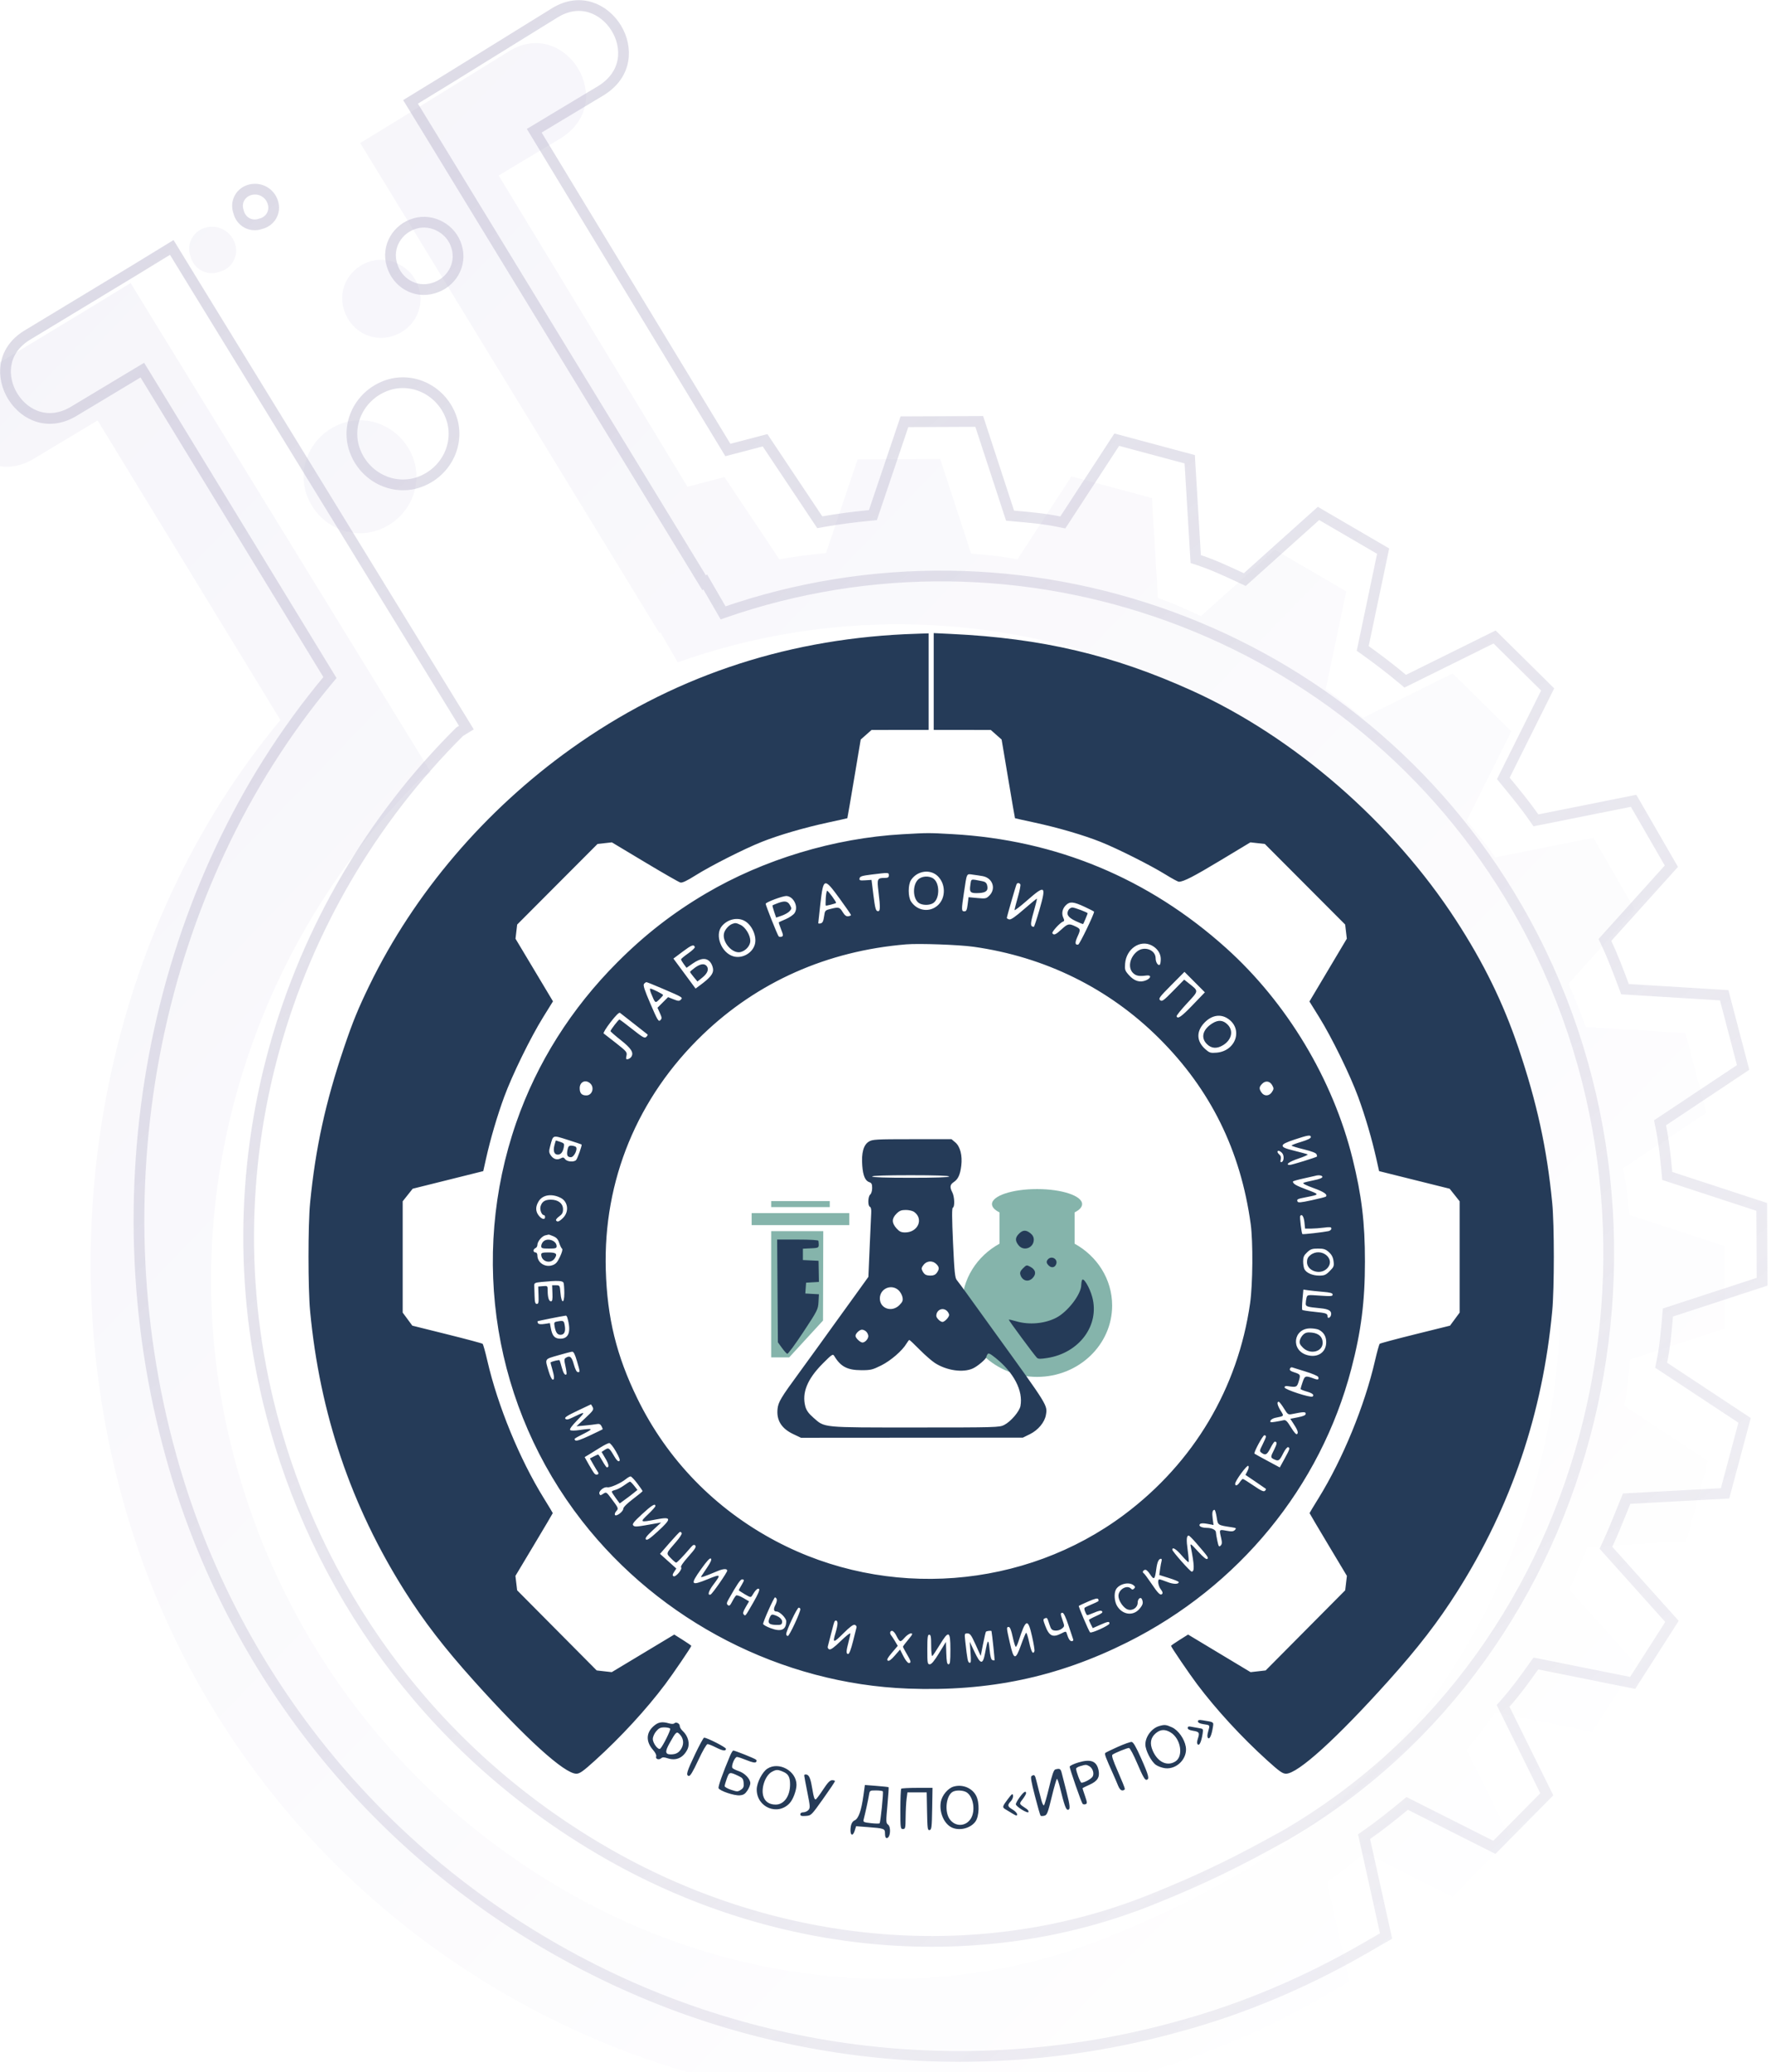 <svg width="165" height="193" viewBox="0 0 165 193" fill="none" xmlns="http://www.w3.org/2000/svg">
<g filter="url(#filter0_i)">
<path d="M41.529 6.895L51.471 0.742C56.679 -2.401 61.643 5.48 56.289 8.846L50.461 12.347L68.048 41.335L71.498 40.433L76.609 48.092C77.984 47.849 79.522 47.65 80.956 47.511L83.903 38.784L91.596 38.752L94.479 47.559C95.929 47.686 97.38 47.813 98.787 48.103L103.825 40.373L111.32 42.384L111.883 51.704C113.246 52.157 114.566 52.773 115.885 53.389L122.78 47.205L129.427 51.083L127.517 60.176C128.69 61.015 129.922 61.957 130.992 62.855L139.346 58.722L144.801 64.115L140.654 72.433C141.577 73.553 142.499 74.674 143.319 75.854L152.453 74.026L156.332 80.743L150.121 87.634C150.734 88.933 151.244 90.293 151.753 91.652L161.032 92.22L162.976 99.64L155.219 104.806C155.522 106.285 155.662 107.719 155.802 109.154L164.633 112.047L164.67 119.741L155.866 122.619C155.74 124.069 155.613 125.52 155.324 126.927L163.116 132.073L161.11 139.568L151.895 140.065C151.843 140.193 151.791 140.323 151.738 140.454L151.616 140.756C151.183 141.831 150.718 142.984 150.213 144.067L156.4 150.967L152.347 157.301L143.314 155.489C142.476 156.662 141.638 157.834 140.637 158.963L144.716 167.217L139.327 172.67L131.17 168.561C130.05 169.483 128.827 170.464 127.647 171.283L129.704 180.568L127.437 181.877C122.066 184.977 116.235 187.517 109.925 189.23C91.057 194.472 70.098 192.517 51.673 182.073C33.248 171.629 20.739 154.739 15.486 135.865C8.291 110.171 14.152 82.24 30.127 63.063L13.093 35.156L7.266 38.657C1.912 42.024 -2.949 34.083 2.199 30.836L12.201 24.787L16.169 22.359L18.599 26.329L44.142 67.935L43.138 68.549C26.906 84.701 19.438 109.105 26.094 132.773C30.654 149.016 41.301 163.398 57.071 172.344C72.841 181.29 91.344 182.762 107 176.5C112 174.5 115.169 172.906 119.5 170.5C148.669 153.526 157.867 114.161 140.92 84.816C125.883 58.778 94.555 47.928 67.142 57.689L65.529 54.897L65.43 54.958L39.991 13.293L37.56 9.323L41.529 6.895Z" fill="url(#paint0_linear)"/>
<path d="M32.467 41.748C31.714 39.014 33.357 36.136 36.194 35.325C38.928 34.574 41.806 36.219 42.618 39.057C43.371 41.791 41.727 44.669 38.891 45.479C36.157 46.231 33.279 44.585 32.467 41.748Z" fill="url(#paint1_linear)"/>
<path d="M38.543 20.328C36.652 20.868 35.433 22.811 36.034 24.806C36.576 26.698 38.52 27.918 40.514 27.318C42.406 26.778 43.624 24.834 43.023 22.839C42.481 20.948 40.434 19.787 38.543 20.328Z" fill="url(#paint2_linear)"/>
<path d="M21.738 19.835C21.348 18.682 22.023 17.466 23.234 17.18C24.446 16.894 25.559 17.629 25.89 18.678C26.28 19.831 25.605 21.047 24.393 21.333C23.241 21.723 22.025 21.047 21.738 19.835Z" fill="url(#paint3_linear)"/>
</g>
<path d="M68.175 41.819L71.28 41.007L76.193 48.369L76.374 48.641L76.696 48.584C78.056 48.344 79.58 48.147 81.005 48.009L81.327 47.977L81.43 47.671L84.263 39.282L91.234 39.253L94.003 47.714L94.106 48.028L94.435 48.057C95.891 48.184 97.312 48.309 98.686 48.593L99.02 48.661L99.206 48.376L104.046 40.95L110.843 42.773L111.383 51.733L111.404 52.071L111.725 52.178C113.056 52.62 114.349 53.223 115.674 53.841L115.974 53.981L116.22 53.761L122.843 47.82L128.863 51.333L127.027 60.074L126.96 60.393L127.226 60.583C128.39 61.415 129.612 62.349 130.67 63.237L130.921 63.448L131.214 63.303L139.248 59.328L144.192 64.215L140.206 72.21L140.062 72.5L140.268 72.75C141.193 73.873 142.102 74.978 142.908 76.139L143.095 76.409L143.417 76.344L152.2 74.587L155.717 80.678L149.75 87.299L149.527 87.546L149.669 87.847C150.271 89.124 150.774 90.464 151.285 91.827L151.399 92.131L151.723 92.15L160.64 92.697L162.402 99.421L154.941 104.39L154.661 104.577L154.729 104.906C155.026 106.355 155.163 107.764 155.304 109.202L155.335 109.527L155.646 109.629L164.135 112.41L164.168 119.379L155.71 122.144L155.396 122.246L155.367 122.575C155.241 124.031 155.116 125.452 154.834 126.826L154.766 127.157L155.048 127.343L162.54 132.291L160.72 139.089L151.868 139.566L151.551 139.583L151.432 139.877C151.402 139.95 151.372 140.024 151.342 140.098C151.319 140.154 151.297 140.211 151.274 140.267L151.274 140.268L151.152 140.569C150.718 141.647 150.258 142.787 149.759 143.856L149.62 144.155L149.84 144.401L155.774 151.017L152.11 156.744L143.412 154.999L143.094 154.936L142.906 155.199C142.067 156.374 141.243 157.525 140.263 158.631L140.04 158.883L140.189 159.184L144.11 167.119L139.227 172.06L131.395 168.114L131.104 167.968L130.852 168.175C129.733 169.096 128.523 170.066 127.361 170.873L127.086 171.064L127.159 171.391L129.137 180.319L127.187 181.444C121.849 184.525 116.057 187.047 109.794 188.747L109.791 188.748C91.045 193.956 70.224 192.014 51.92 181.638C33.614 171.262 21.187 154.482 15.968 135.732L15.968 135.731C8.815 110.188 14.646 82.428 30.512 63.383L30.741 63.108L30.554 62.803L13.521 34.896L13.261 34.472L12.835 34.728L7.008 38.229L7.008 38.229L6.999 38.234C5.773 39.005 4.611 39.112 3.628 38.831C2.634 38.548 1.781 37.856 1.217 36.961C0.653 36.066 0.396 34.995 0.559 33.981C0.72 32.98 1.295 31.999 2.462 31.261L12.46 25.215L12.462 25.213L16.004 23.047L18.173 26.59L18.173 26.59L43.453 67.769L42.876 68.122L42.826 68.153L42.785 68.194C26.432 84.467 18.904 109.056 25.613 132.908C30.207 149.272 40.935 163.765 56.824 172.779C72.717 181.794 91.38 183.287 107.186 176.964C112.21 174.954 115.399 173.35 119.743 170.937L119.752 170.932C149.175 153.81 158.429 114.134 141.354 84.567C126.265 58.439 94.909 47.482 67.367 57.08L65.963 54.648L65.706 54.203L65.596 54.271L40.418 13.033L40.418 13.033L38.248 9.488L41.79 7.321L41.792 7.32L51.73 1.17C51.731 1.17 51.732 1.169 51.733 1.169C52.915 0.456 54.052 0.381 55.024 0.686C56.009 0.995 56.858 1.705 57.414 2.613C57.97 3.522 58.217 4.602 58.035 5.63C57.855 6.645 57.25 7.65 56.026 8.42L50.203 11.919L49.773 12.177L50.034 12.606L67.62 41.594L67.814 41.913L68.175 41.819ZM36.515 24.669L36.515 24.669L36.513 24.663C35.999 22.957 37.034 21.279 38.681 20.808C40.301 20.345 42.075 21.345 42.542 22.976L42.542 22.976L42.544 22.983C43.058 24.688 42.023 26.367 40.376 26.838L40.376 26.838L40.37 26.84C38.666 27.352 36.987 26.318 36.515 24.669ZM22.225 19.72L22.219 19.697L22.212 19.675C21.918 18.806 22.42 17.886 23.35 17.666C24.29 17.444 25.156 18.013 25.413 18.828L25.413 18.828L25.416 18.838C25.71 19.707 25.207 20.627 24.278 20.847L24.255 20.852L24.233 20.86C23.365 21.153 22.445 20.651 22.225 19.72ZM38.755 44.998C36.299 45.672 33.689 44.196 32.948 41.613C32.273 39.155 33.748 36.546 36.329 35.806C38.786 35.133 41.395 36.609 42.136 39.192C42.812 41.65 41.337 44.259 38.755 44.998Z" stroke="url(#paint4_linear)"/>
<path fill-rule="evenodd" clip-rule="evenodd" d="M77.308 111.868H71.85V112.428H77.308V111.868ZM70.029 112.988H79.126V114.107H70.029V112.988ZM76.701 114.667H71.85V126.423H73.529L76.678 122.994L76.701 114.667Z" fill="#85B4AB"/>
<path fill-rule="evenodd" clip-rule="evenodd" d="M100.118 112.922C100.56 112.701 100.818 112.435 100.818 112.149C100.818 111.376 98.938 110.749 96.619 110.749C94.301 110.749 92.421 111.376 92.421 112.149C92.421 112.435 92.678 112.701 93.121 112.922V115.837C91.029 116.986 89.621 119.134 89.621 121.595C89.621 125.267 92.754 128.243 96.619 128.243C100.483 128.243 103.616 125.267 103.616 121.595C103.616 119.135 102.209 116.987 100.118 115.837V112.922Z" fill="#85B4AB"/>
<path fill-rule="evenodd" clip-rule="evenodd" d="M84.305 59.07C72.784 59.619 62.393 63.179 53.233 69.718C45.178 75.468 38.592 83.19 34.418 91.777C33.369 93.936 32.865 95.167 32.064 97.531C30.326 102.654 29.386 106.953 28.892 112.036C28.692 114.091 28.692 119.976 28.892 122.105C29.788 131.644 32.701 140.259 37.712 148.194C39.494 151.015 41.38 153.464 44.135 156.533C48.979 161.93 52.587 165.201 53.695 165.201C54.011 165.201 54.312 164.989 55.448 163.961C57.829 161.807 60.191 159.242 61.976 156.869C62.695 155.914 64.407 153.396 64.407 153.294C64.407 153.264 64.05 153.015 63.613 152.741L62.819 152.241L59.908 153.992L56.997 155.742L56.294 155.663L55.591 155.583L51.886 151.851L48.181 148.119L48.101 147.448L48.022 146.777L49.761 143.873C50.718 142.277 51.501 140.952 51.501 140.93C51.501 140.908 51.121 140.278 50.658 139.53C48.416 135.91 46.374 130.94 45.41 126.758C45.218 125.928 45.018 125.21 44.965 125.162C44.911 125.114 43.416 124.714 41.641 124.273L38.414 123.47L37.967 122.862L37.518 122.255V117.071V111.887L37.983 111.302L38.448 110.717L41.735 109.898L45.023 109.078L45.282 107.92C45.696 106.067 46.326 103.924 46.973 102.163C47.734 100.094 49.419 96.65 50.605 94.738L51.52 93.264L49.775 90.348L48.029 87.432L48.106 86.772L48.184 86.112L51.927 82.358L55.671 78.605L56.339 78.531L57.007 78.457L60.072 80.295C61.757 81.306 63.25 82.162 63.39 82.197C63.565 82.241 63.995 82.039 64.785 81.541C66.21 80.643 69.324 79.067 70.968 78.413C72.576 77.773 74.914 77.091 77.149 76.608C78.127 76.397 78.935 76.217 78.945 76.208C78.955 76.2 79.239 74.548 79.577 72.537L80.19 68.881L80.694 68.435L81.198 67.989L83.857 67.985L86.516 67.982V63.486V58.991L85.769 59.014C85.358 59.026 84.699 59.051 84.305 59.07ZM86.994 63.474V67.982L89.653 67.985L92.312 67.989L92.815 68.435L93.319 68.881L93.933 72.537C94.27 74.548 94.554 76.2 94.564 76.208C94.574 76.217 95.383 76.397 96.361 76.608C98.595 77.091 100.933 77.773 102.541 78.413C104.115 79.04 107.198 80.589 108.6 81.459C109.192 81.826 109.749 82.126 109.837 82.125C110.276 82.12 111.201 81.644 113.732 80.121L116.496 78.456L117.167 78.531L117.839 78.605L121.582 82.358L125.326 86.112L125.403 86.77L125.48 87.428L123.739 90.353L121.998 93.278L122.909 94.745C124.091 96.651 125.776 100.097 126.536 102.163C127.183 103.924 127.813 106.067 128.228 107.92L128.487 109.078L131.774 109.898L135.061 110.717L135.526 111.302L135.991 111.887V117.071V122.255L135.543 122.862L135.095 123.47L131.868 124.27C130.094 124.71 128.598 125.11 128.545 125.159C128.491 125.208 128.291 125.928 128.1 126.758C127.135 130.94 125.093 135.91 122.852 139.53C122.388 140.278 122.009 140.908 122.009 140.93C122.009 140.952 122.792 142.277 123.748 143.873L125.487 146.777L125.408 147.448L125.329 148.119L121.624 151.851L117.919 155.583L117.215 155.663L116.512 155.742L113.601 153.992L110.69 152.241L109.896 152.741C109.459 153.015 109.102 153.264 109.102 153.294C109.102 153.396 110.814 155.914 111.534 156.869C113.319 159.242 115.68 161.807 118.062 163.961C119.198 164.989 119.498 165.201 119.814 165.201C120.923 165.201 124.53 161.93 129.375 156.533C132.13 153.464 134.015 151.015 135.797 148.194C140.809 140.259 143.721 131.644 144.617 122.105C144.817 119.976 144.817 114.091 144.617 112.036C144.123 106.953 143.183 102.654 141.446 97.531C140.035 93.37 138.227 89.68 135.66 85.723C129.744 76.603 120.576 68.634 111.033 64.319C103.708 61.007 97.093 59.449 88.637 59.045L86.994 58.966V63.474ZM84.066 77.702C77.738 78.059 71.155 80.044 65.764 83.219C62.7 85.024 60.092 87.05 57.529 89.616C53.231 93.918 50.033 98.983 48.101 104.544C43.717 117.161 46.018 131.124 54.215 141.645C61.512 151.011 72.827 156.831 84.604 157.275C92.139 157.559 98.544 156.206 105.039 152.958C115.421 147.766 123.02 138.491 125.897 127.5C126.818 123.983 127.168 121.222 127.168 117.49C127.168 113.859 126.865 111.348 126.011 107.9C124.181 100.515 119.892 93.38 114.223 88.29C107.006 81.809 98.397 78.23 88.727 77.69C86.502 77.565 86.484 77.566 84.066 77.702ZM87.361 81.595C88.106 82.312 88.132 83.585 87.414 84.282C86.661 85.015 85.468 84.868 84.881 83.969C84.591 83.526 84.591 82.406 84.881 81.963C85.446 81.099 86.657 80.919 87.361 81.595ZM82.811 81.528C82.811 81.718 82.731 81.768 82.423 81.769C81.733 81.772 81.698 81.849 81.844 83.04C82.033 84.593 82.02 84.91 81.765 84.862C81.593 84.829 81.525 84.573 81.377 83.388L81.198 81.954L80.619 81.99C80.113 82.022 80.046 81.999 80.083 81.807C80.118 81.626 80.314 81.564 81.199 81.455C82.816 81.255 82.811 81.255 82.811 81.528ZM91.559 81.603C92.48 81.776 92.822 82.765 92.181 83.407C91.89 83.699 91.824 83.713 91.055 83.641L90.238 83.565L90.156 84.225C90.088 84.761 90.031 84.884 89.848 84.884C89.57 84.884 89.567 84.743 89.806 83.16C90.097 81.233 90.02 81.382 90.672 81.469C90.982 81.509 91.382 81.57 91.559 81.603ZM85.507 81.95C85.015 82.484 85.047 83.653 85.567 84.075C85.886 84.334 86.612 84.347 86.964 84.1C87.564 83.679 87.564 82.253 86.964 81.832C86.544 81.537 85.836 81.594 85.507 81.95ZM90.404 82.437C90.302 83.123 90.41 83.22 91.224 83.177C91.883 83.142 92.092 82.94 91.971 82.455C91.915 82.234 91.792 82.126 91.535 82.077C90.38 81.853 90.497 81.816 90.404 82.437ZM78.229 83.697C78.81 84.495 79.286 85.183 79.286 85.226C79.286 85.269 79.171 85.32 79.03 85.34C78.847 85.366 78.702 85.258 78.513 84.951C78.225 84.484 78.143 84.462 77.376 84.656C76.869 84.784 76.853 84.803 76.776 85.364C76.717 85.791 76.638 85.956 76.468 86C76.341 86.033 76.237 86.025 76.236 85.982C76.235 85.938 76.325 85.121 76.434 84.165C76.714 81.732 76.783 81.714 78.229 83.697ZM95.061 82.368C95.103 82.435 94.998 82.971 94.829 83.56C94.661 84.148 94.523 84.688 94.523 84.76C94.523 84.832 95.047 84.432 95.688 83.87C97.391 82.377 97.498 82.46 96.838 84.754C96.589 85.617 96.357 86.322 96.321 86.321C95.978 86.311 95.975 86.082 96.302 84.938C96.49 84.282 96.627 83.727 96.607 83.704C96.588 83.681 96.049 84.119 95.411 84.677C94.602 85.386 94.184 85.674 94.028 85.634C93.906 85.602 93.805 85.54 93.805 85.496C93.805 85.376 94.653 82.445 94.719 82.339C94.799 82.209 94.973 82.224 95.061 82.368ZM76.936 83.635C76.914 84.004 76.912 84.322 76.933 84.343C76.974 84.383 77.821 84.168 77.894 84.1C77.956 84.041 77.17 82.966 77.066 82.966C77.017 82.966 76.959 83.267 76.936 83.635ZM73.825 83.721C74.189 84.109 74.277 84.665 74.034 85.037C73.925 85.203 73.557 85.459 73.215 85.605C72.873 85.751 72.578 85.885 72.559 85.901C72.54 85.918 72.634 86.21 72.768 86.551C72.984 87.099 72.99 87.177 72.824 87.241C72.721 87.281 72.595 87.266 72.543 87.208C72.432 87.083 71.338 84.332 71.338 84.178C71.338 84.038 72.867 83.461 73.26 83.452C73.433 83.448 73.68 83.566 73.825 83.721ZM72.483 84.112C72.225 84.208 71.996 84.304 71.975 84.325C71.954 84.347 72.021 84.611 72.124 84.914L72.31 85.463L72.828 85.287C73.113 85.189 73.444 85.001 73.563 84.869C73.761 84.65 73.764 84.599 73.601 84.306C73.388 83.924 73.115 83.877 72.483 84.112ZM101.043 84.457C101.532 84.683 101.932 84.89 101.932 84.917C101.932 85.163 100.587 87.95 100.455 87.977C100.157 88.04 100.131 87.805 100.376 87.264C100.692 86.565 100.683 86.518 100.195 86.285C99.597 85.999 99.481 86.024 98.898 86.562C98.367 87.054 98.178 87.133 98.047 86.921C97.971 86.796 98.777 85.919 99.051 85.827C99.171 85.787 99.173 85.711 99.058 85.459C98.88 85.066 98.985 84.608 99.327 84.288C99.689 83.95 100.019 83.982 101.043 84.457ZM99.539 84.769C99.326 85.169 99.516 85.454 100.216 85.786C100.581 85.959 100.895 86.083 100.915 86.062C100.954 86.02 101.334 85.115 101.334 85.064C101.334 84.983 100.125 84.524 99.912 84.524C99.779 84.524 99.611 84.634 99.539 84.769ZM69.413 85.794C70.074 86.186 70.517 87.207 70.337 87.925C70.13 88.752 69.18 89.304 68.349 89.079C67.213 88.772 66.561 87.094 67.253 86.259C67.8 85.599 68.741 85.396 69.413 85.794ZM68.231 86.048C67.895 86.171 67.527 86.592 67.451 86.939C67.27 87.764 68.251 88.861 69 88.673C69.493 88.549 69.904 88.075 69.904 87.633C69.904 87.1 69.457 86.365 69 86.147C68.591 85.952 68.517 85.943 68.231 86.048ZM90.698 88.181C97.356 89.117 103.307 92.049 107.975 96.692C112.78 101.471 115.586 107.156 116.525 114.014C116.752 115.666 116.721 119.618 116.468 121.386C115.336 129.301 111.219 136.22 104.761 141.059C95.463 148.027 82.624 149.01 72.294 143.545C66.619 140.542 62.163 135.957 59.381 130.257C57.434 126.269 56.569 122.746 56.439 118.269C56.196 109.945 59.384 102.216 65.474 96.362C70.589 91.445 77.075 88.568 84.424 87.957C85.609 87.858 89.353 87.992 90.698 88.181ZM107.305 88.058C107.823 88.327 108.146 88.81 108.146 89.316C108.146 89.559 108.111 89.794 108.068 89.838C107.911 89.995 107.668 89.64 107.668 89.254C107.668 88.472 106.621 88.081 105.949 88.611C105.242 89.168 105.06 90.151 105.573 90.634C105.853 90.898 106.133 90.948 106.82 90.856C107.286 90.794 107.254 91.103 106.772 91.305C106.196 91.546 105.665 91.378 105.151 90.791C104.809 90.401 104.779 90.301 104.825 89.739C104.938 88.367 106.222 87.497 107.305 88.058ZM64.734 88.207C64.758 88.279 64.48 88.545 64.116 88.799C63.752 89.052 63.453 89.302 63.453 89.354C63.452 89.406 63.566 89.605 63.706 89.795L63.961 90.141L64.556 89.73C65.305 89.213 65.836 89.183 66.191 89.635C66.327 89.809 66.439 90.122 66.439 90.331C66.439 90.727 66.128 91.095 65.234 91.757L64.805 92.075L63.773 90.678L62.741 89.282L63.598 88.639C64.429 88.016 64.644 87.934 64.734 88.207ZM64.739 90.133C64.494 90.312 64.292 90.487 64.291 90.523C64.289 90.558 64.443 90.774 64.634 91.002L64.98 91.417L65.441 91.045C65.928 90.652 66.073 90.258 65.836 89.972C65.621 89.713 65.237 89.769 64.739 90.133ZM111.127 93.599C110.074 94.696 109.715 94.947 109.622 94.654C109.601 94.588 110.035 94.049 110.586 93.455C111.709 92.247 111.701 92.334 110.761 91.586L110.328 91.242L109.307 92.282C108.405 93.202 108.264 93.303 108.09 93.158C107.913 93.011 108.019 92.867 109.123 91.756L110.354 90.517L111.305 91.471L112.256 92.425L111.127 93.599ZM61.705 92.071C63.625 92.895 63.636 92.902 63.431 93.108C63.286 93.252 63.191 93.248 62.752 93.075L62.242 92.874L61.749 93.367L61.257 93.861L61.478 94.353C61.676 94.792 61.68 94.863 61.518 95.026C61.356 95.188 61.259 95.026 60.603 93.503C60.043 92.204 59.9 91.76 60.001 91.638C60.074 91.549 60.177 91.477 60.228 91.477C60.28 91.477 60.944 91.744 61.705 92.071ZM60.662 92.526C61.052 93.469 61.04 93.46 61.43 93.085C61.621 92.901 61.778 92.718 61.778 92.677C61.778 92.593 60.753 92.077 60.586 92.077C60.525 92.077 60.559 92.279 60.662 92.526ZM59.089 95.372C59.746 95.888 60.308 96.33 60.337 96.354C60.366 96.378 60.311 96.477 60.215 96.573C60.061 96.727 59.901 96.639 58.907 95.853C58.284 95.361 57.746 94.957 57.711 94.956C57.629 94.953 56.878 95.929 56.878 96.037C56.878 96.081 57.31 96.458 57.837 96.874C58.805 97.637 59.063 98.04 58.825 98.419C58.759 98.524 58.611 98.628 58.497 98.651C58.323 98.685 58.301 98.632 58.366 98.336C58.44 98.001 58.382 97.931 57.4 97.156C56.826 96.703 56.305 96.298 56.243 96.256C56.181 96.214 56.469 95.742 56.882 95.208C57.361 94.587 57.68 94.272 57.763 94.335C57.835 94.39 58.432 94.856 59.089 95.372ZM114.332 94.833C115.85 95.762 115.195 97.891 113.343 98.045C112.785 98.092 112.685 98.061 112.296 97.718C111.5 97.017 111.438 96.136 112.129 95.347C112.787 94.594 113.623 94.4 114.332 94.833ZM112.976 95.3C112.059 95.861 111.843 96.643 112.439 97.24C112.864 97.667 113.379 97.7 113.961 97.34C114.76 96.844 114.94 95.996 114.37 95.424C113.958 95.011 113.512 94.972 112.976 95.3ZM54.987 100.906C55.41 101.29 55.174 102.026 54.627 102.026C54.193 102.026 54.01 101.826 54.01 101.349C54.01 100.761 54.555 100.514 54.987 100.906ZM118.532 101.083C118.69 101.366 118.687 101.432 118.503 101.713C118.248 102.104 117.79 102.126 117.534 101.76C117.287 101.406 117.3 101.236 117.594 100.94C117.912 100.622 118.309 100.683 118.532 101.083ZM54.184 106.601C54.245 106.671 53.804 107.915 53.669 108.051C53.463 108.257 52.828 108.204 52.654 107.965C52.523 107.786 52.453 107.774 52.233 107.892C51.895 108.073 51.545 107.96 51.303 107.589C51.138 107.336 51.132 107.221 51.265 106.729C51.548 105.68 51.455 105.712 52.883 106.162C53.579 106.381 54.164 106.579 54.184 106.601ZM122.128 105.913C122.128 106.021 121.801 106.18 121.232 106.35C120.739 106.496 120.336 106.652 120.336 106.695C120.336 106.739 120.842 106.897 121.462 107.046C122.187 107.222 122.613 107.386 122.66 107.507C122.699 107.61 122.717 107.707 122.699 107.721C122.588 107.811 120.356 108.5 120.176 108.5C119.693 108.5 120.105 108.197 120.995 107.9C121.513 107.726 121.886 107.555 121.824 107.519C121.761 107.484 121.213 107.333 120.605 107.184C119.749 106.975 119.499 106.868 119.499 106.71C119.499 106.559 119.787 106.411 120.605 106.139C121.883 105.715 122.128 105.678 122.128 105.913ZM80.948 106.329C80.448 106.635 80.245 107.376 80.336 108.572C80.407 109.523 80.612 109.989 81.015 110.117C81.203 110.177 81.257 110.297 81.257 110.651C81.257 110.911 81.18 111.172 81.078 111.257C80.859 111.439 80.836 112.319 81.049 112.401C81.144 112.437 81.188 112.645 81.169 112.967C81.153 113.246 81.087 114.701 81.023 116.2L80.906 118.926L79.805 120.456C79.199 121.297 78.254 122.606 77.704 123.364C77.154 124.122 76.494 125.039 76.237 125.402C75.981 125.765 75.177 126.871 74.453 127.86C72.764 130.163 72.515 130.578 72.444 131.209C72.325 132.272 72.804 133.049 73.898 133.568L74.625 133.913L84.962 133.906L95.299 133.899L95.955 133.577C96.722 133.199 97.331 132.467 97.446 131.783C97.598 130.88 97.66 130.98 92.845 124.323C91.772 122.84 90.546 121.14 90.122 120.547C89.698 119.954 89.258 119.36 89.145 119.228C88.971 119.025 88.918 118.498 88.792 115.756C88.686 113.424 88.681 112.511 88.775 112.479C88.967 112.415 88.934 111.459 88.727 111.061C88.473 110.571 88.504 110.332 88.852 110.103C89.263 109.833 89.456 109.415 89.558 108.58C89.674 107.622 89.462 106.789 89.004 106.402L88.648 106.102L84.983 106.103C81.604 106.103 81.288 106.121 80.948 106.329ZM51.651 106.686C51.517 107.216 51.638 107.541 51.97 107.541C52.25 107.541 52.437 107.312 52.527 106.856C52.593 106.529 52.562 106.48 52.211 106.358C51.998 106.283 51.811 106.222 51.796 106.222C51.781 106.222 51.716 106.431 51.651 106.686ZM52.868 107.113C52.777 107.601 52.863 107.78 53.187 107.78C53.502 107.78 53.875 106.961 53.631 106.806C53.544 106.75 53.354 106.704 53.209 106.703C53.003 106.702 52.929 106.791 52.868 107.113ZM119.437 107.376C119.658 107.598 119.637 108.156 119.404 108.232C119.294 108.269 119.271 108.199 119.323 107.993C119.37 107.804 119.33 107.648 119.208 107.547C119.105 107.461 119.021 107.344 119.021 107.286C119.021 107.119 119.226 107.163 119.437 107.376ZM88.428 109.578C88.428 109.656 87.153 109.698 84.843 109.698C82.532 109.698 81.257 109.656 81.257 109.578C81.257 109.501 82.532 109.459 84.843 109.459C87.153 109.459 88.428 109.501 88.428 109.578ZM123.204 109.616C123.204 109.716 122.905 109.832 122.397 109.931C121.954 110.018 121.519 110.127 121.432 110.173C121.335 110.225 121.704 110.413 122.367 110.651C123.346 111.002 123.719 111.26 123.527 111.452C123.491 111.488 122.896 111.64 122.204 111.79C121.19 112.01 120.934 112.032 120.885 111.903C120.806 111.696 120.86 111.669 121.71 111.502C122.972 111.253 122.971 111.257 121.762 110.805C120.744 110.424 120.463 110.261 120.457 110.048C120.456 110.009 120.899 109.881 121.441 109.764C121.984 109.647 122.481 109.535 122.547 109.514C122.854 109.42 123.204 109.474 123.204 109.616ZM52.244 111.572C52.925 111.921 53.036 112.851 52.466 113.424C52.103 113.787 51.922 113.853 51.805 113.663C51.767 113.603 51.899 113.437 52.097 113.296C52.375 113.097 52.456 112.947 52.456 112.636C52.456 112.089 52.008 111.736 51.314 111.736C50.758 111.736 50.47 111.934 50.355 112.393C50.281 112.69 50.475 113.175 50.668 113.175C50.732 113.175 50.783 113.256 50.783 113.355C50.783 113.638 50.466 113.565 50.195 113.218C49.884 112.823 49.88 112.387 50.182 111.891C50.556 111.276 51.409 111.144 52.244 111.572ZM85.158 112.87C86.079 113.517 85.531 114.788 84.332 114.788C83.953 114.788 83.795 114.712 83.516 114.399C83.073 113.901 83.073 113.492 83.519 113.046C83.798 112.766 83.973 112.695 84.389 112.695C84.675 112.695 85.021 112.774 85.158 112.87ZM121.531 113.843L121.591 114.433L122.128 114.432C122.424 114.431 122.975 114.39 123.353 114.341C123.922 114.267 124.04 114.282 124.04 114.43C124.04 114.528 123.919 114.634 123.772 114.666C123.267 114.773 121.384 114.986 121.339 114.94C121.259 114.86 121.079 113.358 121.137 113.258C121.281 113.016 121.476 113.307 121.531 113.843ZM94.935 114.908C94.577 115.267 94.564 115.561 94.89 115.976C95.365 116.581 96.315 116.238 96.315 115.461C96.315 115.225 96.212 115.029 96 114.862C95.587 114.535 95.294 114.548 94.935 114.908ZM51.551 115.141C51.85 115.266 51.991 115.427 52.102 115.77C52.185 116.024 52.305 116.266 52.369 116.308C52.44 116.354 52.361 116.65 52.174 117.048C51.924 117.576 51.78 117.738 51.459 117.844C50.776 118.07 50.066 117.601 50.066 116.924C50.066 116.761 49.994 116.651 49.887 116.651C49.789 116.651 49.708 116.576 49.708 116.484C49.708 116.392 49.789 116.286 49.887 116.248C49.986 116.21 50.066 116.077 50.066 115.952C50.066 115.633 50.497 115.119 50.816 115.057C50.962 115.029 51.097 114.998 51.116 114.989C51.134 114.98 51.33 115.049 51.551 115.141ZM50.613 115.641C50.509 115.744 50.425 115.933 50.425 116.06C50.425 116.263 50.514 116.291 51.142 116.291C51.759 116.291 51.859 116.261 51.859 116.07C51.859 115.546 51.002 115.25 50.613 115.641ZM72.44 120.236L72.474 125.019L72.846 125.535C73.051 125.819 73.277 126.07 73.347 126.094C73.418 126.117 74.092 125.203 74.846 124.061C76.164 122.066 76.218 121.958 76.257 121.266L76.298 120.547L75.664 120.511L75.03 120.474L75.066 119.971L75.103 119.468L75.7 119.433L76.298 119.398L76.28 118.414L76.262 117.43L75.533 117.395L74.804 117.359V116.831V116.303L75.548 116.267C76.332 116.23 76.325 116.237 76.251 115.572C76.243 115.498 75.511 115.452 74.322 115.452H72.406L72.44 120.236ZM123.807 116.621C124.07 116.857 124.194 117.095 124.242 117.457C124.304 117.918 124.272 118.001 123.888 118.386C123.527 118.749 123.388 118.809 122.911 118.809C122.289 118.809 121.72 118.564 121.534 118.216C121.467 118.089 121.411 117.761 121.411 117.486C121.411 117.082 121.482 116.921 121.783 116.639C122.097 116.345 122.252 116.291 122.796 116.291C123.329 116.291 123.502 116.348 123.807 116.621ZM50.425 116.839C50.425 117.516 51.314 117.767 51.687 117.196C51.961 116.778 51.818 116.651 51.075 116.651C50.565 116.651 50.425 116.692 50.425 116.839ZM122.085 116.9C121.856 117.08 121.77 117.259 121.77 117.55C121.77 118.382 123.001 118.783 123.628 118.155C124.511 117.269 123.086 116.109 122.085 116.9ZM97.654 117.274C97.452 117.477 97.475 117.661 97.732 117.894C97.992 118.13 98.306 118.046 98.412 117.713C98.553 117.265 97.989 116.938 97.654 117.274ZM87.233 117.73C87.52 118.019 87.532 118.19 87.286 118.542C87.159 118.724 86.978 118.808 86.718 118.807C86.271 118.805 86.122 118.722 85.939 118.372C85.829 118.162 85.849 118.058 86.049 117.803C86.349 117.42 86.89 117.386 87.233 117.73ZM95.286 118.152C95.067 118.372 95.007 118.526 95.065 118.721C95.234 119.293 95.791 119.454 96.196 119.049C96.576 118.667 96.498 118.254 95.994 117.988C95.644 117.803 95.631 117.806 95.286 118.152ZM100.812 119.23C100.771 119.339 100.737 119.545 100.737 119.688C100.736 120.543 99.474 122.188 98.393 122.741C97.325 123.288 95.886 123.415 94.695 123.068C94.323 122.959 94.002 122.887 93.983 122.908C93.945 122.945 96.329 126.173 96.603 126.456C96.722 126.58 96.924 126.585 97.58 126.481C100.567 126.01 102.47 123.427 101.762 120.804C101.517 119.898 100.93 118.924 100.812 119.23ZM52.504 119.478C52.543 119.582 52.576 120.018 52.576 120.447C52.576 121.464 52.304 121.442 52.218 120.418C52.159 119.722 52.151 119.708 51.799 119.708H51.441L51.469 120.457C51.491 121.026 51.458 121.206 51.334 121.206C51.14 121.206 51.026 120.842 51.024 120.21C51.023 119.757 51.019 119.754 50.583 119.791L50.143 119.828L50.172 120.637C50.197 121.305 50.17 121.446 50.015 121.446C49.868 121.446 49.823 121.291 49.806 120.727C49.794 120.331 49.781 119.886 49.776 119.738C49.769 119.495 49.838 119.461 50.485 119.398C51.939 119.257 52.426 119.276 52.504 119.478ZM83.701 120.157C83.869 120.306 84.039 120.6 84.08 120.812C84.141 121.134 84.094 121.257 83.79 121.561C83.089 122.265 81.974 121.88 81.974 120.935C81.974 120.031 83.023 119.559 83.701 120.157ZM123.234 120.318C123.946 120.377 124.16 120.437 124.16 120.577C124.16 120.732 123.99 120.746 122.981 120.674C121.817 120.591 121.801 120.594 121.728 120.868C121.687 121.021 121.653 121.265 121.652 121.411C121.65 121.694 121.757 121.728 123.067 121.855C123.794 121.926 124.068 122.096 124.016 122.445C123.974 122.73 123.682 122.867 123.682 122.602C123.682 122.333 123.567 122.295 122.432 122.179C121.864 122.121 121.369 122.043 121.331 122.005C121.294 121.967 121.301 121.526 121.348 121.023L121.433 120.11L121.87 120.175C122.111 120.21 122.724 120.275 123.234 120.318ZM88.24 122.114C88.343 122.218 88.428 122.38 88.428 122.474C88.428 122.68 88.006 123.124 87.81 123.124C87.608 123.124 87.233 122.757 87.233 122.558C87.233 121.993 87.849 121.721 88.24 122.114ZM52.86 122.735C53.228 124.002 53.004 124.683 52.218 124.683C51.676 124.683 51.452 124.436 51.316 123.689L51.233 123.234L50.724 123.31C50.39 123.361 50.185 123.339 50.128 123.248C50.081 123.171 50.064 123.087 50.09 123.061C50.126 123.024 52.243 122.602 52.717 122.536C52.762 122.53 52.826 122.62 52.86 122.735ZM51.877 123.091C51.625 123.139 51.605 123.187 51.679 123.584C51.777 124.108 51.933 124.323 52.218 124.323C52.567 124.323 52.71 124.034 52.624 123.497C52.543 122.989 52.508 122.97 51.877 123.091ZM122.883 123.858C123.325 124.085 123.557 124.474 123.56 124.996C123.565 125.957 122.767 126.497 121.769 126.207C120.231 125.76 120.485 123.724 122.078 123.724C122.377 123.724 122.74 123.784 122.883 123.858ZM80.711 124.032C80.814 124.136 80.899 124.321 80.899 124.443C80.899 124.707 80.593 125.042 80.353 125.042C80.147 125.042 79.704 124.619 79.704 124.423C79.704 124.201 80.079 123.844 80.311 123.844C80.428 123.844 80.608 123.928 80.711 124.032ZM121.445 124.281C121.301 124.403 121.148 124.65 121.106 124.83C121.044 125.091 121.1 125.228 121.39 125.519C122.075 126.206 123.254 125.901 123.23 125.043C123.215 124.51 122.869 124.19 122.23 124.118C121.834 124.073 121.644 124.112 121.445 124.281ZM85.682 125.707C86.173 126.204 86.817 126.766 87.113 126.955C88.211 127.657 89.727 127.872 90.641 127.455C91.089 127.252 91.891 126.565 91.895 126.382C91.896 126.337 91.945 126.225 92.004 126.132C92.089 125.997 92.238 126.066 92.746 126.471C94.456 127.837 95.338 129.535 95.073 130.952C94.976 131.469 94.175 132.403 93.557 132.72C93.115 132.945 92.807 132.954 85.287 132.954C76.488 132.954 76.864 132.99 75.787 132.045C75.336 131.649 75.132 131.366 75.033 131C74.694 129.735 75.207 128.457 76.633 127.02C77.495 126.152 77.598 126.082 77.718 126.284C78.317 127.286 78.941 127.615 80.248 127.618C81.12 127.62 81.294 127.578 82.1 127.176C82.989 126.733 84.068 125.8 84.459 125.135C84.567 124.952 84.685 124.803 84.722 124.803C84.759 124.803 85.191 125.21 85.682 125.707ZM53.753 126.77C54.058 127.825 54.056 127.8 53.837 127.8C53.727 127.8 53.59 127.535 53.463 127.08C53.259 126.353 53.097 126.223 52.704 126.473C52.56 126.565 52.557 126.685 52.685 127.26C52.768 127.633 52.808 127.966 52.774 128.001C52.641 128.135 52.483 127.902 52.335 127.353C52.25 127.038 52.161 126.743 52.137 126.698C52.103 126.635 51.449 126.787 51.296 126.894C51.282 126.904 51.349 127.174 51.445 127.495C51.658 128.204 51.669 128.555 51.475 128.49C51.396 128.464 51.236 128.122 51.12 127.731C50.759 126.516 50.706 126.61 51.978 126.24C52.603 126.058 53.2 125.903 53.304 125.895C53.443 125.885 53.566 126.127 53.753 126.77ZM121.633 127.744C122.248 127.931 122.779 128.158 122.813 128.247C122.904 128.485 122.796 128.539 122.474 128.42C121.622 128.104 121.567 128.119 121.363 128.72C121.258 129.029 121.172 129.318 121.172 129.364C121.172 129.409 121.416 129.515 121.713 129.599C122.277 129.757 122.467 129.912 122.291 130.072C122.132 130.216 119.679 129.419 119.679 129.223C119.679 129.115 119.781 129.074 119.977 129.104C120.786 129.228 120.836 129.206 121.004 128.64C121.184 128.036 121.167 128.004 120.551 127.807C120.237 127.706 120.13 127.614 120.178 127.486C120.216 127.387 120.307 127.328 120.381 127.355C120.455 127.381 121.018 127.556 121.633 127.744ZM119.616 131.17C119.969 131.746 120.015 131.778 120.373 131.706C121.469 131.485 121.65 131.481 121.65 131.674C121.65 131.81 121.447 131.904 120.932 132.005L120.213 132.147L120.46 132.521C120.884 133.162 120.986 133.429 120.854 133.561C120.773 133.642 120.586 133.442 120.282 132.949C119.91 132.344 119.787 132.227 119.576 132.28C119.435 132.315 119.09 132.38 118.81 132.425C118.376 132.494 118.31 132.478 118.372 132.318C118.411 132.214 118.614 132.095 118.822 132.053C119.662 131.884 119.643 131.909 119.317 131.391C119.015 130.91 118.935 130.557 119.13 130.557C119.191 130.557 119.409 130.833 119.616 131.17ZM55.215 131.054C55.339 131.286 55.273 131.386 54.532 132.077L53.711 132.843L54.488 132.772C54.915 132.734 55.409 132.674 55.585 132.641C55.828 132.594 55.939 132.641 56.043 132.837C56.119 132.979 56.163 133.109 56.141 133.127C56.119 133.145 55.568 133.411 54.915 133.719C54.12 134.093 53.689 134.238 53.608 134.158C53.456 134.005 53.435 134.021 54.428 133.514C55.316 133.06 55.254 133.011 54.011 133.191C53.515 133.263 53.194 133.262 53.12 133.188C53.045 133.113 53.278 132.792 53.776 132.283C54.609 131.433 54.582 131.421 53.262 132.062C52.919 132.229 52.78 132.247 52.673 132.14C52.566 132.033 52.827 131.86 53.779 131.406C54.465 131.079 55.038 130.808 55.052 130.804C55.066 130.8 55.139 130.912 55.215 131.054ZM117.946 133.797C117.946 133.866 117.805 134.199 117.634 134.539C117.337 135.126 117.332 135.164 117.537 135.314C117.897 135.578 118.048 135.497 118.364 134.872C118.531 134.543 118.711 134.273 118.764 134.273C119.003 134.273 118.991 134.461 118.717 135.003C118.353 135.724 118.353 135.761 118.731 135.933C119.126 136.114 119.202 136.059 119.567 135.335C119.736 135.002 119.933 134.76 120.013 134.789C120.206 134.861 120.174 134.962 119.669 135.884L119.235 136.677L118.082 136.058C117.448 135.718 116.906 135.418 116.877 135.392C116.778 135.305 117.646 133.687 117.796 133.68C117.879 133.677 117.946 133.729 117.946 133.797ZM57.389 135.197C57.722 135.785 57.801 136.017 57.692 136.085C57.592 136.147 57.439 135.999 57.23 135.641C56.77 134.85 56.702 134.803 56.35 135.035L56.048 135.233L56.406 135.84C56.727 136.387 56.774 136.671 56.543 136.67C56.497 136.67 56.309 136.4 56.124 136.071C55.94 135.741 55.762 135.472 55.73 135.472C55.698 135.472 55.512 135.554 55.316 135.656L54.961 135.84L55.283 136.405C55.46 136.716 55.652 137.033 55.71 137.109C55.865 137.316 55.57 137.449 55.39 137.254C55.307 137.164 55.067 136.78 54.856 136.402L54.471 135.713L54.868 135.475C55.086 135.344 55.561 135.051 55.922 134.824C56.284 134.597 56.66 134.409 56.759 134.406C56.858 134.403 57.139 134.755 57.389 135.197ZM116.225 137.007L116.037 137.371L116.962 137.997C117.47 138.342 117.909 138.644 117.938 138.668C117.966 138.692 117.926 138.776 117.849 138.853C117.741 138.961 117.496 138.849 116.799 138.372C116.299 138.029 115.847 137.749 115.796 137.749C115.745 137.749 115.614 137.884 115.507 138.049C115.298 138.369 115.078 138.446 115.077 138.199C115.077 137.92 116.182 136.412 116.3 136.53C116.37 136.6 116.342 136.779 116.225 137.007ZM59.373 138.164C59.644 138.523 59.866 138.846 59.866 138.88C59.866 138.914 59.463 139.247 58.97 139.619C58.432 140.025 58.073 140.383 58.073 140.513C58.073 140.785 57.408 141.286 57.293 141.1C57.249 141.029 57.304 140.87 57.416 140.746C57.642 140.495 57.637 140.483 56.959 139.574C56.498 138.958 56.48 138.947 56.202 139.129C55.947 139.297 55.911 139.297 55.847 139.132C55.752 138.883 56.272 138.455 56.583 138.525C56.85 138.585 57.841 138.146 58.312 137.76C58.477 137.625 58.672 137.514 58.746 137.512C58.82 137.511 59.103 137.804 59.373 138.164ZM58.133 138.353C57.87 138.542 57.507 138.731 57.326 138.772C57.146 138.813 56.998 138.886 56.998 138.934C56.998 138.982 57.164 139.247 57.367 139.524L57.736 140.027L58.233 139.667C58.507 139.469 58.879 139.186 59.06 139.038L59.389 138.768L59.081 138.379C58.911 138.164 58.737 137.993 58.692 137.999C58.648 138.004 58.396 138.163 58.133 138.353ZM61.061 140.272C61.061 140.341 60.752 140.689 60.374 141.047C59.589 141.789 59.62 141.81 61.102 141.525C62.588 141.24 62.615 141.416 61.274 142.643C60.551 143.305 60.281 143.487 60.18 143.382C60.079 143.277 60.239 143.063 60.822 142.522L61.599 141.803L61.181 141.878C59.275 142.222 59.15 142.233 59 142.079C58.879 141.955 59.034 141.754 59.806 141.039C60.71 140.202 61.061 139.987 61.061 140.272ZM113.355 141.316C113.475 142.073 113.435 142.046 114.766 142.25C115.179 142.314 115.211 142.342 115.052 142.501C114.907 142.646 114.754 142.659 114.258 142.569C113.572 142.444 113.582 142.431 113.771 143.254C113.868 143.677 113.858 143.819 113.721 143.956C113.572 144.106 113.532 144.048 113.417 143.51C113.344 143.17 113.285 142.816 113.285 142.722C113.285 142.491 112.904 142.305 112.426 142.303C111.932 142.3 111.623 142.126 111.799 141.949C111.882 141.866 112.117 141.86 112.494 141.93L113.065 142.037L112.985 141.457C112.908 140.894 112.962 140.626 113.153 140.626C113.204 140.626 113.295 140.936 113.355 141.316ZM63.514 142.789C63.556 142.858 63.331 143.213 63.013 143.579C62.02 144.721 62.043 144.654 62.5 145.127C62.72 145.355 62.943 145.541 62.994 145.541C63.083 145.541 63.643 144.96 64.323 144.163C64.564 143.88 64.661 143.834 64.776 143.948C64.892 144.062 64.755 144.281 64.133 144.978C63.636 145.536 63.385 145.906 63.456 145.978C63.616 146.138 62.942 146.929 62.749 146.809C62.636 146.739 62.65 146.644 62.806 146.405L63.011 146.091L62.252 145.408L61.492 144.725L62.382 143.703C62.871 143.142 63.309 142.678 63.354 142.673C63.4 142.668 63.472 142.72 63.514 142.789ZM111.44 143.71C112.58 145.034 112.606 145.071 112.482 145.196C112.403 145.275 112.112 145.042 111.614 144.499C110.938 143.761 110.873 143.717 110.937 144.043C111.279 145.769 111.303 146.38 111.029 146.38C110.889 146.38 109.222 144.497 109.222 144.338C109.222 144.053 109.58 144.276 110.108 144.889C110.424 145.255 110.709 145.528 110.742 145.495C110.775 145.462 110.736 144.973 110.657 144.408C110.516 143.412 110.541 143.024 110.749 143.024C110.804 143.024 111.115 143.332 111.44 143.71ZM65.891 145.985C65.633 146.365 65.38 146.745 65.327 146.829C65.236 146.974 65.606 146.853 66.866 146.324C67.397 146.102 67.753 146.088 67.753 146.291C67.753 146.461 66.362 148.458 66.204 148.514C65.893 148.625 66.002 148.206 66.432 147.634C67.211 146.599 67.188 146.574 65.918 147.092C64.356 147.73 64.277 147.606 65.317 146.148C65.87 145.373 66.145 145.078 66.233 145.167C66.321 145.255 66.218 145.501 65.891 145.985ZM108.221 145.391C108.187 145.507 108.125 145.847 108.083 146.146L108.007 146.692L108.913 146.977C109.412 147.133 109.819 147.303 109.819 147.352C109.819 147.572 109.32 147.567 108.753 147.343C108.414 147.209 108.086 147.1 108.022 147.1C107.817 147.1 107.901 147.713 108.15 148.03C108.309 148.233 108.352 148.38 108.274 148.458C108.107 148.626 107.902 148.425 107.244 147.45C106.933 146.99 106.633 146.585 106.576 146.55C106.417 146.452 106.454 146.294 106.653 146.217C106.773 146.171 106.94 146.309 107.152 146.631C107.521 147.191 107.599 147.125 107.728 146.141C107.814 145.485 107.953 145.182 108.169 145.182C108.231 145.182 108.254 145.276 108.221 145.391ZM69.306 147.189C69.306 147.239 69.199 147.456 69.067 147.672C68.936 147.888 68.829 148.085 68.829 148.11C68.829 148.135 69.082 148.304 69.39 148.486C69.915 148.794 69.96 148.802 70.078 148.603C70.376 148.097 70.606 147.881 70.722 147.999C70.8 148.078 70.616 148.506 70.182 149.257C69.406 150.599 69.457 150.535 69.289 150.366C69.191 150.268 69.239 150.09 69.472 149.691L69.788 149.149L69.252 148.834C68.957 148.661 68.66 148.554 68.592 148.597C68.523 148.639 68.357 148.89 68.223 149.154C68.028 149.537 67.945 149.607 67.815 149.498C67.678 149.384 67.692 149.289 67.901 148.92C68.668 147.564 68.983 147.1 69.136 147.1C69.23 147.1 69.307 147.14 69.306 147.189ZM105.584 147.631C105.77 147.769 105.786 147.833 105.666 147.955C105.55 148.073 105.485 148.075 105.374 147.963C104.992 147.58 104.203 148.04 104.203 148.645C104.203 149.087 104.665 149.765 105.063 149.905C105.512 150.063 105.995 149.732 105.995 149.267C105.995 148.893 106.291 148.681 106.403 148.975C106.527 149.297 106.479 149.471 106.167 149.843C105.583 150.539 104.584 150.414 104.078 149.581C103.825 149.165 103.771 148.42 103.966 148.053C104.241 147.54 105.142 147.304 105.584 147.631ZM72.367 148.947C72.402 149.04 72.345 149.284 72.238 149.49C72.037 149.881 72.077 150.096 72.352 150.096C72.644 150.096 73.251 150.704 73.251 150.996C73.251 151.807 72.781 152.017 71.793 151.646C71.412 151.503 71.099 151.325 71.099 151.251C71.097 151.024 72.102 148.778 72.206 148.778C72.259 148.778 72.331 148.854 72.367 148.947ZM102.315 149.144C102.269 149.182 101.989 149.314 101.693 149.437C101.397 149.56 101.11 149.699 101.054 149.746C100.974 149.814 101.111 150.233 101.279 150.435C101.297 150.455 101.588 150.353 101.927 150.207C102.382 150.011 102.577 149.977 102.677 150.076C102.776 150.176 102.634 150.289 102.132 150.512C101.759 150.677 101.454 150.843 101.454 150.88C101.454 150.917 101.534 151.104 101.633 151.295L101.812 151.642L102.473 151.349C103.226 151.015 103.366 150.993 103.366 151.21C103.366 151.386 101.673 152.159 101.557 152.035C101.429 151.899 100.459 149.616 100.51 149.57C100.536 149.546 100.933 149.362 101.392 149.161C101.991 148.899 102.252 148.835 102.314 148.935C102.361 149.012 102.362 149.107 102.315 149.144ZM74.565 149.882C74.565 150.188 73.544 152.374 73.401 152.374C73.318 152.374 73.251 152.295 73.251 152.199C73.251 151.877 74.262 149.737 74.414 149.737C74.497 149.737 74.565 149.802 74.565 149.882ZM99.549 151.385C99.762 152.028 99.96 152.621 99.99 152.704C100.021 152.786 99.958 152.854 99.851 152.854C99.673 152.854 99.548 152.658 99.379 152.114C99.322 151.929 99.281 151.932 98.867 152.144C98.08 152.546 97.747 152.384 97.383 151.423C97.177 150.879 97.171 150.801 97.335 150.738C97.566 150.649 97.56 150.642 97.772 151.295C97.922 151.759 97.997 151.84 98.305 151.871C98.519 151.892 98.771 151.819 98.929 151.691C99.186 151.482 99.188 151.458 99.01 150.95C98.782 150.304 98.78 150.216 98.994 150.216C99.102 150.216 99.303 150.638 99.549 151.385ZM71.695 150.699C71.498 151.178 71.645 151.33 72.32 151.344C72.76 151.354 72.838 151.318 72.869 151.093C72.908 150.825 72.608 150.557 72.101 150.406C71.898 150.345 71.818 150.403 71.695 150.699ZM78.029 151.205C78.029 151.354 77.948 151.74 77.85 152.064C77.549 153.058 77.632 153.068 78.558 152.145C79.189 151.516 79.501 151.284 79.643 151.338C79.752 151.38 79.823 151.482 79.802 151.565C79.78 151.647 79.631 152.241 79.47 152.884C79.288 153.614 79.12 154.052 79.023 154.052C78.823 154.052 78.828 153.789 79.047 152.973C79.144 152.611 79.224 152.238 79.224 152.144C79.225 152.051 78.828 152.361 78.341 152.834C77.725 153.434 77.398 153.672 77.262 153.619C77.152 153.577 77.093 153.46 77.125 153.349C77.157 153.241 77.297 152.696 77.437 152.138C77.576 151.579 77.717 151.08 77.748 151.029C77.865 150.84 78.031 150.944 78.029 151.205ZM96.16 152.435C96.308 153.094 96.405 153.7 96.376 153.783C96.248 154.142 96.082 153.866 95.89 152.977C95.777 152.451 95.646 152.045 95.599 152.074C95.552 152.103 95.339 152.617 95.126 153.216C94.611 154.66 94.453 154.632 94.09 153.033C93.762 151.594 93.758 151.535 93.979 151.535C94.099 151.535 94.215 151.829 94.357 152.489C94.469 153.014 94.602 153.418 94.653 153.386C94.703 153.355 94.809 153.128 94.888 152.882C95.578 150.742 95.766 150.676 96.16 152.435ZM83.48 152.284C83.834 152.982 83.874 152.996 84.267 152.547C84.466 152.32 84.735 152.134 84.866 152.134C85.069 152.134 85.032 152.22 84.615 152.72C84.346 153.043 84.126 153.337 84.126 153.374C84.126 153.412 84.287 153.717 84.484 154.052C84.888 154.739 84.921 154.891 84.665 154.891C84.568 154.891 84.346 154.61 84.172 154.265L83.856 153.639L83.363 154.204C83.025 154.592 82.822 154.737 82.714 154.669C82.596 154.593 82.692 154.411 83.1 153.931L83.642 153.293L83.387 152.864C83.246 152.627 83.086 152.383 83.031 152.32C82.871 152.139 82.915 151.895 83.107 151.895C83.204 151.895 83.372 152.07 83.48 152.284ZM92.377 151.925C92.444 152.275 92.686 154.605 92.659 154.637C92.638 154.661 92.544 154.652 92.451 154.616C92.337 154.572 92.253 154.247 92.193 153.612C92.094 152.579 92.023 152.639 91.778 153.962C91.571 155.075 91.358 155.049 90.789 153.843L90.351 152.914L90.422 153.918C90.48 154.745 90.463 154.913 90.327 154.867C90.166 154.814 90.126 154.613 89.933 152.884C89.852 152.15 89.856 152.134 90.136 152.134C90.381 152.134 90.493 152.289 90.897 153.182L91.371 154.23L91.584 153.152C91.702 152.559 91.822 152.034 91.853 151.985C91.902 151.904 92.363 151.851 92.377 151.925ZM86.755 153.28C86.755 153.845 86.801 154.278 86.857 154.243C86.914 154.208 87.223 153.746 87.544 153.217C88.396 151.813 88.547 151.875 88.547 153.633C88.547 154.762 88.516 155.011 88.373 155.011C88.236 155.011 88.191 154.787 88.163 153.969L88.129 152.926L87.492 153.969C87.048 154.696 86.786 155.011 86.626 155.011C86.412 155.011 86.396 154.913 86.396 153.633C86.396 152.487 86.427 152.254 86.575 152.254C86.721 152.254 86.755 152.448 86.755 153.28ZM111.612 160.333C111.612 160.452 111.79 160.538 112.15 160.592C112.751 160.682 112.734 160.653 112.558 161.289C112.468 161.611 112.467 161.791 112.554 161.878C112.699 162.024 112.884 161.612 113 160.884C113.082 160.372 113.119 160.398 112.06 160.227C111.711 160.171 111.612 160.195 111.612 160.333ZM60.89 160.775C60.188 161.392 60.168 162.218 60.836 162.981C61.056 163.232 61.177 163.478 61.135 163.587C61.044 163.827 61.37 163.953 61.596 163.765C61.73 163.653 61.865 163.653 62.199 163.763C62.98 164.022 63.636 163.734 64.034 162.961C64.31 162.422 64.122 161.686 63.583 161.196C63.445 161.071 63.332 160.874 63.332 160.76C63.332 160.517 62.984 160.347 62.822 160.51C62.754 160.578 62.563 160.579 62.334 160.514C61.679 160.325 61.328 160.388 60.89 160.775ZM107.981 160.769C107.292 160.976 106.712 161.756 106.712 162.474C106.712 163.018 107.248 164.062 107.689 164.377C107.887 164.518 108.28 164.66 108.564 164.692C109.653 164.815 110.659 163.765 110.478 162.693C110.355 161.959 109.779 161.149 109.19 160.881C108.636 160.629 108.494 160.616 107.981 160.769ZM110.656 160.942C110.656 161.06 110.822 161.149 111.136 161.199C111.73 161.295 111.785 161.378 111.607 161.918C111.507 162.222 111.504 162.383 111.595 162.474C111.743 162.624 111.927 162.221 112.044 161.486C112.118 161.023 112.117 161.021 111.656 160.946C111.402 160.905 111.073 160.847 110.925 160.816C110.74 160.778 110.656 160.818 110.656 160.942ZM62.437 161.009C62.508 161.123 61.779 162.597 61.52 162.863C61.343 163.045 60.822 162.376 60.822 161.967C60.822 161.772 60.956 161.463 61.131 161.254C61.378 160.96 61.534 160.885 61.901 160.885C62.154 160.885 62.396 160.941 62.437 161.009ZM109.067 161.36C110.008 161.936 110.282 163.551 109.523 164.05C108.765 164.548 107.872 164.136 107.403 163.072C107.1 162.385 107.192 161.845 107.681 161.432C108.116 161.065 108.548 161.043 109.067 161.36ZM63.364 161.575C63.67 161.915 63.729 162.379 63.519 162.787C63.293 163.226 63.001 163.403 62.499 163.403C61.967 163.403 61.939 163.151 62.383 162.358C63.002 161.254 63.045 161.22 63.364 161.575ZM64.765 163.373C63.983 165.012 63.885 165.349 64.173 165.41C64.304 165.437 64.555 165.022 65.055 163.946C65.461 163.075 65.825 162.444 65.921 162.444C66.013 162.444 66.353 162.579 66.678 162.743C67.338 163.079 67.634 163.122 67.634 162.88C67.634 162.739 65.876 161.844 65.598 161.844C65.541 161.844 65.166 162.532 64.765 163.373ZM104.143 162.7C103.551 162.964 103.026 163.22 102.975 163.27C102.887 163.356 103.01 163.685 103.692 165.201C103.855 165.563 104.069 166.062 104.168 166.31C104.287 166.607 104.424 166.759 104.574 166.759C104.698 166.759 104.799 166.692 104.798 166.609C104.797 166.527 104.506 165.801 104.151 164.997C103.686 163.941 103.546 163.505 103.646 163.429C103.856 163.269 105.002 162.803 105.184 162.803C105.276 162.803 105.618 163.447 105.983 164.308C106.467 165.446 106.67 165.802 106.817 165.772C107.114 165.712 107.033 165.389 106.313 163.762C105.84 162.695 105.587 162.258 105.433 162.242C105.315 162.23 104.734 162.436 104.143 162.7ZM68.008 163.553C67.334 165.15 66.892 166.401 66.948 166.55C67.044 166.799 68.402 167.259 68.916 167.216C69.266 167.187 69.416 167.093 69.632 166.771C69.782 166.547 69.904 166.241 69.904 166.091C69.904 165.689 69.391 165.147 68.835 164.963C68.567 164.874 68.3 164.743 68.242 164.672C68.098 164.495 68.449 163.642 68.665 163.642C68.758 163.642 69.165 163.778 69.571 163.943C70.067 164.145 70.348 164.204 70.429 164.123C70.505 164.047 70.508 163.962 70.436 163.893C70.319 163.781 68.483 163.045 68.317 163.044C68.265 163.043 68.126 163.272 68.008 163.553ZM100.467 164.156C100.014 164.292 99.661 164.465 99.661 164.552C99.661 164.763 100.745 167.872 100.864 168.004C100.917 168.062 101.042 168.078 101.143 168.039C101.303 167.977 101.297 167.887 101.091 167.285C100.962 166.909 100.856 166.583 100.856 166.559C100.856 166.536 101.152 166.385 101.514 166.225C102.242 165.902 102.479 165.53 102.354 164.902C102.18 164.021 101.637 163.807 100.467 164.156ZM101.468 164.489C101.796 164.665 101.965 165.154 101.803 165.459C101.686 165.677 101.031 166.04 100.754 166.04C100.652 166.04 100.259 165.003 100.259 164.732C100.259 164.664 100.434 164.558 100.647 164.496C101.173 164.344 101.196 164.343 101.468 164.489ZM71.495 164.731C71.019 165.036 70.502 166.049 70.502 166.675C70.502 168.341 72.465 169.15 73.575 167.94C73.895 167.592 74.207 166.749 74.207 166.233C74.207 164.946 72.57 164.04 71.495 164.731ZM98.326 164.802C98.178 164.841 98.026 165.275 97.743 166.469C97.531 167.357 97.315 168.111 97.261 168.144C97.207 168.178 97.103 167.974 97.029 167.692C96.956 167.41 96.847 166.99 96.786 166.759C96.726 166.528 96.62 166.11 96.551 165.83C96.423 165.309 96.365 165.255 96.11 165.417C96 165.487 96.076 165.942 96.421 167.275C96.671 168.246 96.909 169.073 96.949 169.113C96.989 169.153 97.147 169.154 97.3 169.115C97.55 169.052 97.624 168.864 97.987 167.363C98.211 166.437 98.431 165.68 98.476 165.68C98.52 165.68 98.646 166.044 98.755 166.489C99.158 168.134 99.308 168.557 99.485 168.557C99.734 168.557 99.707 168.217 99.351 166.829C99.181 166.164 98.99 165.418 98.928 165.171C98.819 164.735 98.747 164.691 98.326 164.802ZM72.946 165.011C73.448 165.221 73.609 165.511 73.609 166.204C73.609 167.291 73.046 168.078 72.268 168.078C71.656 168.078 71.247 167.788 71.105 167.256C70.903 166.493 71.314 165.352 71.908 165.029C72.321 164.804 72.447 164.802 72.946 165.011ZM68.829 165.422C69.181 165.589 69.253 165.691 69.284 166.063C69.314 166.425 69.266 166.541 69.019 166.703C68.739 166.887 68.676 166.887 68.116 166.701C67.785 166.59 67.514 166.437 67.514 166.36C67.513 166.283 67.605 165.963 67.717 165.65C67.94 165.026 67.977 165.018 68.829 165.422ZM74.928 165.362C74.93 165.438 75.061 166.147 75.22 166.936C75.486 168.257 75.493 168.389 75.317 168.585C75.212 168.702 74.999 168.797 74.845 168.797C74.671 168.797 74.565 168.868 74.565 168.984C74.565 169.129 74.677 169.162 75.073 169.134C75.577 169.097 75.59 169.084 76.686 167.544C77.294 166.69 77.792 165.948 77.792 165.896C77.792 165.843 77.671 165.803 77.523 165.806C77.323 165.81 77.104 166.04 76.669 166.705C76.348 167.196 76.042 167.598 75.99 167.598C75.88 167.598 75.803 167.363 75.695 166.699C75.534 165.699 75.402 165.349 75.162 165.286C75.024 165.25 74.925 165.282 74.928 165.362ZM80.438 167.271C80.247 168.643 79.985 169.383 79.632 169.544C79.451 169.626 79.323 169.813 79.276 170.062C79.126 170.867 79.42 171.198 79.642 170.475L79.76 170.092L80.778 170.169C82.41 170.293 82.453 170.308 82.453 170.785C82.453 171.054 82.509 171.195 82.618 171.195C82.952 171.195 83.043 170.165 82.728 169.934C82.543 169.798 82.539 169.653 82.678 168.142C82.761 167.238 82.812 166.481 82.79 166.46C82.769 166.439 82.263 166.383 81.666 166.337L80.58 166.252L80.438 167.271ZM88.828 166.407C88.307 166.564 87.753 167.235 87.652 167.832C87.482 168.842 87.994 169.955 88.764 170.25C89.486 170.526 90.44 170.26 90.875 169.663C91.238 169.166 91.276 167.905 90.949 167.261C90.573 166.523 89.663 166.156 88.828 166.407ZM83.966 166.599C83.922 166.643 83.886 167.506 83.886 168.517C83.886 170.276 83.897 170.355 84.126 170.355C84.347 170.355 84.365 170.272 84.375 169.247C84.381 168.637 84.421 167.868 84.465 167.538L84.544 166.939H85.44H86.336L86.37 168.715C86.4 170.322 86.422 170.488 86.609 170.452C86.792 170.417 86.818 170.197 86.847 168.466L86.88 166.519H85.463C84.683 166.519 84.01 166.555 83.966 166.599ZM82.252 166.849C82.321 166.967 82.039 169.731 81.949 169.821C81.911 169.859 81.547 169.853 81.14 169.807C80.463 169.73 80.405 169.701 80.464 169.47C80.627 168.832 80.892 167.616 80.957 167.209C81.029 166.76 81.031 166.759 81.614 166.759C81.936 166.759 82.223 166.8 82.252 166.849ZM90.087 166.955C90.696 167.383 90.892 168.656 90.459 169.369C89.986 170.148 88.97 170.168 88.462 169.409C87.982 168.693 88.152 167.242 88.756 166.889C89.076 166.702 89.776 166.736 90.087 166.955ZM95.011 167.382C94.808 167.659 94.642 167.956 94.642 168.041C94.642 168.258 95.763 168.948 95.825 168.769C95.851 168.693 95.771 168.562 95.646 168.479C94.914 167.991 94.931 168.034 95.28 167.574C95.455 167.344 95.598 167.094 95.598 167.018C95.598 166.747 95.375 166.886 95.011 167.382ZM93.895 167.572C93.387 168.244 93.365 168.33 93.656 168.505C93.771 168.575 94.067 168.754 94.313 168.904C94.694 169.135 94.762 169.147 94.762 168.983C94.762 168.876 94.573 168.678 94.343 168.541C93.859 168.255 93.832 168.133 94.174 167.768C94.312 167.62 94.405 167.386 94.383 167.241C94.349 167.015 94.284 167.059 93.895 167.572Z" fill="#253B58"/>
<defs>
<filter id="filter0_i" x="-3.988" y="0.017" width="168.659" height="196.017" filterUnits="userSpaceOnUse" color-interpolation-filters="sRGB">
<feFlood flood-opacity="0" result="BackgroundImageFix"/>
<feBlend mode="normal" in="SourceGraphic" in2="BackgroundImageFix" result="shape"/>
<feColorMatrix in="SourceAlpha" type="matrix" values="0 0 0 0 0 0 0 0 0 0 0 0 0 0 0 0 0 0 127 0" result="hardAlpha"/>
<feOffset dx="-4" dy="4"/>
<feGaussianBlur stdDeviation="5"/>
<feComposite in2="hardAlpha" operator="arithmetic" k2="-1" k3="1"/>
<feColorMatrix type="matrix" values="0 0 0 0 0 0 0 0 0 0 0 0 0 0 0 0 0 0 0.3 0"/>
<feBlend mode="normal" in2="shape" result="effect1_innerShadow"/>
</filter>
<linearGradient id="paint0_linear" x1="45.021" y1="-22.404" x2="202.002" y2="129.459" gradientUnits="userSpaceOnUse">
<stop stop-color="#F6F5FA"/>
<stop offset="1" stop-color="white"/>
</linearGradient>
<linearGradient id="paint1_linear" x1="45.021" y1="-22.404" x2="202.002" y2="129.459" gradientUnits="userSpaceOnUse">
<stop stop-color="#F6F5FA"/>
<stop offset="1" stop-color="white"/>
</linearGradient>
<linearGradient id="paint2_linear" x1="45.021" y1="-22.404" x2="202.002" y2="129.459" gradientUnits="userSpaceOnUse">
<stop stop-color="#F6F5FA"/>
<stop offset="1" stop-color="white"/>
</linearGradient>
<linearGradient id="paint3_linear" x1="45.021" y1="-22.404" x2="202.002" y2="129.459" gradientUnits="userSpaceOnUse">
<stop stop-color="#F6F5FA"/>
<stop offset="1" stop-color="white"/>
</linearGradient>
<linearGradient id="paint4_linear" x1="-56" y1="-46.5" x2="146.352" y2="192.125" gradientUnits="userSpaceOnUse">
<stop stop-color="#B8B4CC" stop-opacity="0.6"/>
<stop offset="1" stop-color="#B8B4CC" stop-opacity="0.2"/>
</linearGradient>
</defs>
</svg>

